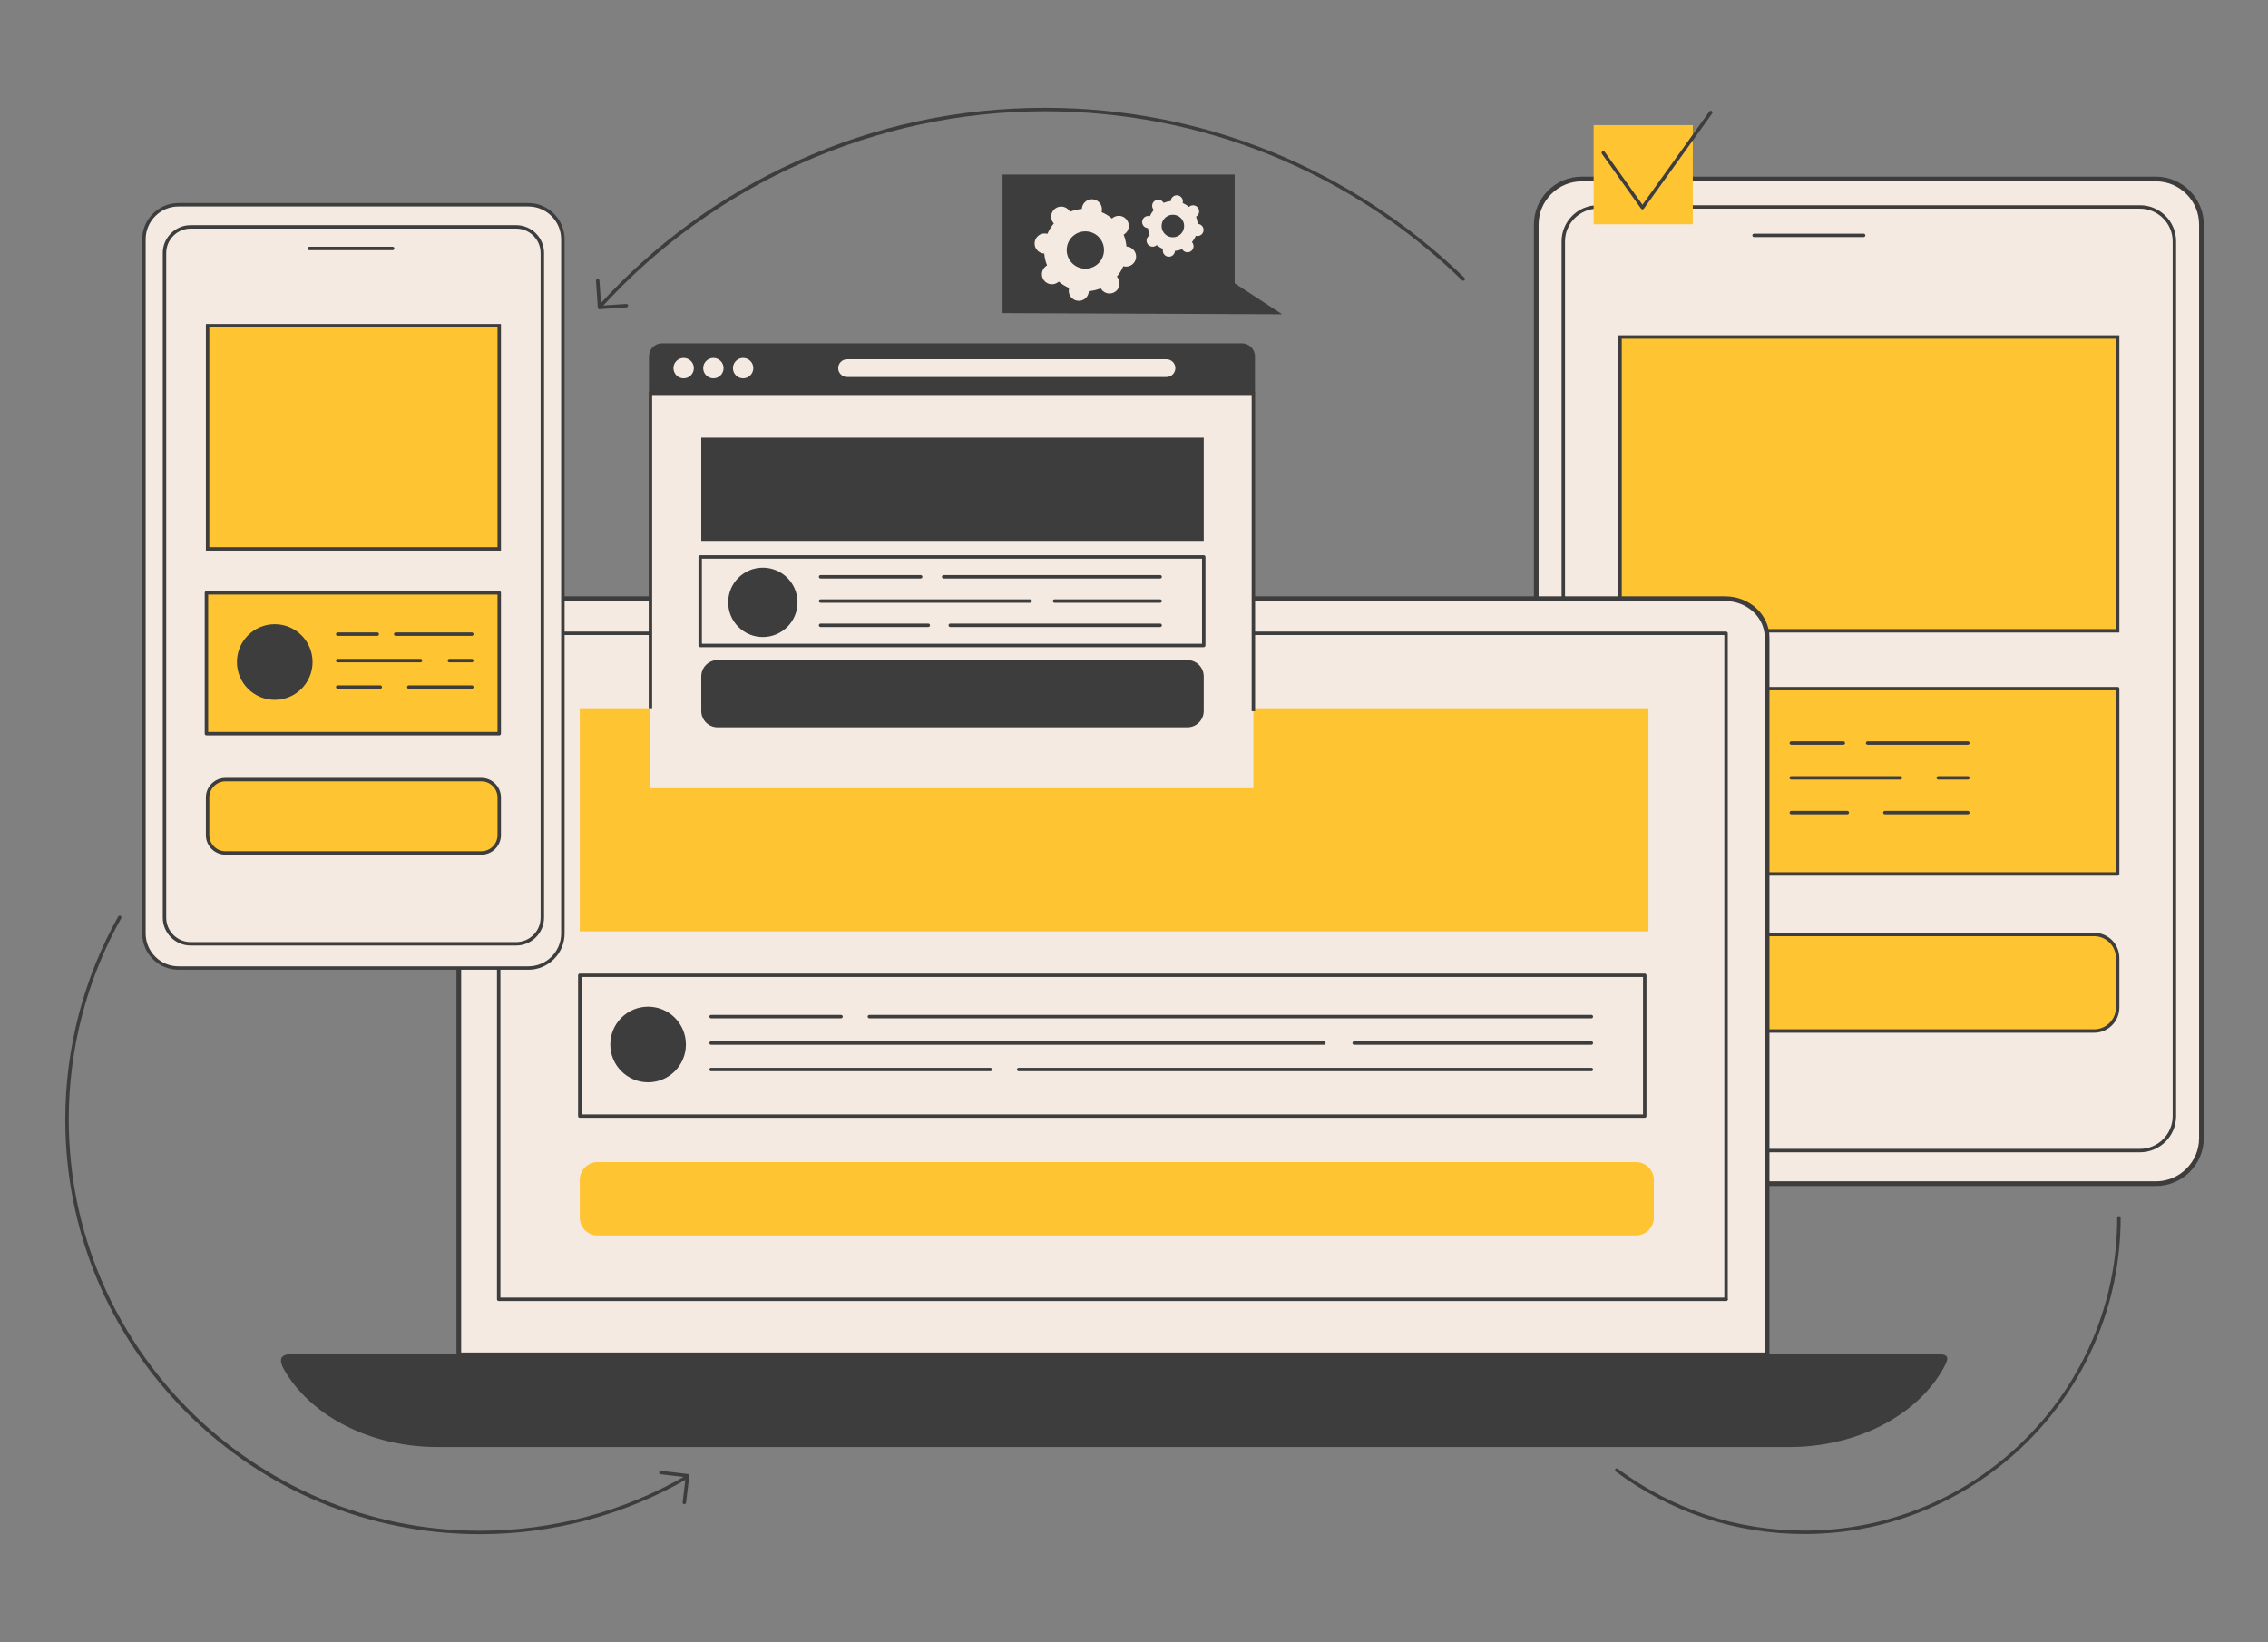 <svg xmlns="http://www.w3.org/2000/svg" xmlns:xlink="http://www.w3.org/1999/xlink" xmlns:serif="http://www.serif.com/" width="100%" height="100%" viewBox="0 0 1689 1223" xml:space="preserve" style="fill-rule:evenodd;clip-rule:evenodd;stroke-linejoin:round;stroke-miterlimit:2;"><rect x="0" y="0" width="1689" height="1223" fill="#808080" stroke="none"/>  <rect id="Artboard1" x="0" y="0" width="1688.06" height="1222.85" style="fill:none;"></rect>  <path d="M1144.06,411.254l-0,43.784l-0,-43.784Z" style="fill:#f4eae2;fill-rule:nonzero;"></path>  <path d="M1144.06,166.296l-0,680.469c-0,18.621 15.231,33.852 33.857,33.852l427.648,-0c18.621,-0 33.858,-15.231 33.858,-33.852l-0,-680.469c-0,-18.622 -15.237,-33.856 -33.858,-33.856l-427.648,-0c-18.626,-0 -33.857,15.234 -33.857,33.856Z" style="fill:#f4eae2;fill-rule:nonzero;"></path>  <path d="M1144.06,167.171l-0,680.469c-0,18.621 15.231,33.852 33.857,33.852l427.648,-0c18.621,-0 33.858,-15.231 33.858,-33.852l-0,-680.469c-0,-18.621 -15.237,-33.856 -33.858,-33.856l-427.648,-0c-18.626,-0 -33.857,15.235 -33.857,33.856Z" style="fill:none;fill-rule:nonzero;stroke:#3d3d3d;stroke-width:3.5px;"></path>  <path d="M1189.87,856.865l403.757,-0c14.11,-0 25.655,-11.545 25.655,-25.656l0,-651.428c0,-14.11 -11.545,-25.655 -25.655,-25.655l-403.757,-0c-14.117,-0 -25.662,11.545 -25.662,25.655l0,651.428c0,14.111 11.545,25.656 25.662,25.656Z" style="fill:#f4eae2;fill-rule:nonzero;"></path>  <path d="M1189.87,155.405c-13.443,-0 -24.379,10.935 -24.379,24.376l0,651.428c0,13.443 10.936,24.379 24.379,24.379l403.757,-0c13.443,-0 24.379,-10.936 24.379,-24.379l-0,-651.428c-0,-13.441 -10.936,-24.376 -24.379,-24.376l-403.757,-0Zm403.757,702.743l-403.757,-0c-14.854,-0 -26.939,-12.085 -26.939,-26.939l0,-651.428c0,-14.851 12.085,-26.934 26.939,-26.934l403.757,-0c14.853,-0 26.938,12.083 26.938,26.934l0,651.428c0,14.854 -12.085,26.939 -26.938,26.939Z" style="fill:#3d3d3d;fill-rule:nonzero;"></path>  <path d="M1387.87,176.574l-81.617,0c-0.702,0 -1.276,-0.572 -1.276,-1.279c-0,-0.706 0.574,-1.279 1.276,-1.279l81.617,0c0.708,0 1.277,0.573 1.277,1.279c-0,0.707 -0.569,1.279 -1.277,1.279Z" style="fill:#3d3d3d;fill-rule:nonzero;"></path>  <rect x="1206.46" y="250.989" width="370.579" height="218.795" style="fill:#fec432;fill-rule:nonzero;"></rect>  <path d="M1207.73,468.501l368.025,0l-0,-216.233l-368.025,0l-0,216.233Zm370.579,2.56l-373.139,-0l0,-221.351l373.139,-0l-0,221.351Z" style="fill:#3d3d3d;fill-rule:nonzero;"></path>  <path d="M1577.04,750.307l-0,-36.864c-0,-9.676 -7.842,-17.518 -17.512,-17.518l-335.555,-0c-9.67,-0 -17.512,7.842 -17.512,17.518l-0,36.864c-0,9.676 7.842,17.518 17.512,17.518l335.555,-0c9.67,-0 17.512,-7.842 17.512,-17.518Z" style="fill:#fec432;fill-rule:nonzero;"></path>  <path d="M1223.97,697.208c-8.951,-0 -16.235,7.278 -16.235,16.235l-0,36.864c-0,8.956 7.284,16.235 16.235,16.235l335.555,-0c8.95,-0 16.235,-7.279 16.235,-16.235l-0,-36.864c-0,-8.957 -7.285,-16.235 -16.235,-16.235l-335.555,-0Zm335.555,71.894l-335.555,-0c-10.361,-0 -18.795,-8.428 -18.795,-18.795l0,-36.864c0,-10.361 8.434,-18.795 18.795,-18.795l335.555,-0c10.361,-0 18.789,8.434 18.789,18.795l-0,36.864c-0,10.367 -8.428,18.795 -18.789,18.795Z" style="fill:#3d3d3d;fill-rule:nonzero;"></path>  <rect x="1205.31" y="512.824" width="371.722" height="138.012" style="fill:#fec432;fill-rule:nonzero;"></rect>  <path d="M1206.59,649.553l369.169,0l-0,-135.452l-369.169,-0l0,135.452Zm370.446,2.56l-371.723,0c-0.708,0 -1.276,-0.569 -1.276,-1.277l-0,-138.012c-0,-0.708 0.568,-1.277 1.276,-1.277l371.723,-0c0.708,-0 1.277,0.569 1.277,1.277l-0,138.012c-0,0.708 -0.569,1.277 -1.277,1.277Z" style="fill:#3d3d3d;fill-rule:nonzero;"></path>  <path d="M1465.47,554.61l-74.651,-0c-0.708,-0 -1.282,-0.569 -1.282,-1.277c-0,-0.708 0.574,-1.277 1.282,-1.277l74.651,0c0.708,0 1.283,0.569 1.283,1.277c0,0.708 -0.575,1.277 -1.283,1.277Z" style="fill:#3d3d3d;fill-rule:nonzero;"></path>  <path d="M1372.75,554.61l-38.768,-0c-0.708,-0 -1.282,-0.569 -1.282,-1.277c-0,-0.708 0.574,-1.277 1.282,-1.277l38.768,0c0.708,0 1.283,0.569 1.283,1.277c-0,0.708 -0.575,1.277 -1.283,1.277Z" style="fill:#3d3d3d;fill-rule:nonzero;"></path>  <path d="M1465.47,580.538l-21.993,0c-0.708,0 -1.277,-0.574 -1.277,-1.282c0,-0.703 0.569,-1.277 1.277,-1.277l21.993,-0c0.708,-0 1.283,0.574 1.283,1.277c0,0.708 -0.575,1.282 -1.283,1.282Z" style="fill:#3d3d3d;fill-rule:nonzero;"></path>  <path d="M1415.14,580.538l-81.158,0c-0.708,0 -1.282,-0.574 -1.282,-1.282c-0,-0.703 0.574,-1.277 1.282,-1.277l81.158,-0c0.708,-0 1.283,0.574 1.283,1.277c-0,0.708 -0.575,1.282 -1.283,1.282Z" style="fill:#3d3d3d;fill-rule:nonzero;"></path>  <path d="M1465.47,606.461l-61.788,0c-0.708,0 -1.283,-0.569 -1.283,-1.277c0,-0.708 0.575,-1.277 1.283,-1.277l61.788,0c0.708,0 1.283,0.569 1.283,1.277c0,0.708 -0.575,1.277 -1.283,1.277Z" style="fill:#3d3d3d;fill-rule:nonzero;"></path>  <path d="M1375.7,606.461l-41.711,0c-0.708,0 -1.282,-0.569 -1.282,-1.277c-0,-0.708 0.574,-1.277 1.282,-1.277l41.711,0c0.708,0 1.277,0.569 1.277,1.277c0,0.708 -0.569,1.277 -1.277,1.277Z" style="fill:#3d3d3d;fill-rule:nonzero;"></path>  <path d="M1235.22,580.655c-0,20.472 16.595,37.067 37.061,37.067c20.473,-0 37.067,-16.595 37.067,-37.067c0,-20.467 -16.594,-37.062 -37.067,-37.062c-20.466,0 -37.061,16.595 -37.061,37.062Z" style="fill:#3d3d3d;fill-rule:nonzero;"></path>  <path d="M1315.55,1052.53l-974.303,-0l-0,-576.103c-0,-17.245 13.979,-31.225 31.224,-31.225l911.857,0c17.239,0 31.222,13.98 31.222,31.225l0,576.103Z" style="fill:#f4eae2;fill-rule:nonzero;"></path>  <path d="M1315.98,1008.99l-974.304,0l0,-534.179c0,-15.991 13.98,-28.953 31.224,-28.953l911.858,-0c17.239,-0 31.222,12.962 31.222,28.953l-0,534.179Z" style="fill:none;fill-rule:nonzero;stroke:#3d3d3d;stroke-width:3.5px;"></path>  <path d="M1285.38,968.902l-913.994,0c-0.707,0 -1.279,-0.575 -1.279,-1.277l-0,-496.053c-0,-0.709 0.572,-1.283 1.279,-1.283c0.707,-0 1.279,0.574 1.279,1.283l0,494.77l912.715,0c0.708,0 1.283,0.575 1.283,1.283c-0,0.702 -0.575,1.277 -1.283,1.277Z" style="fill:#3d3d3d;fill-rule:nonzero;"></path>  <path d="M1285.41,968.867c-0.708,0 -1.283,-0.569 -1.283,-1.277l0,-494.689l-911.897,-0c-0.706,-0 -1.279,-0.569 -1.279,-1.277c0,-0.708 0.573,-1.277 1.279,-1.277l913.18,-0c0.702,-0 1.277,0.569 1.277,1.277l-0,495.966c-0,0.708 -0.575,1.277 -1.277,1.277Z" style="fill:#3d3d3d;fill-rule:nonzero;"></path>  <path d="M1332.49,1077.64l-1006.72,0c-46.069,0 -88.42,-19.735 -110.275,-51.375c-7.381,-10.691 -10.247,-17.935 2.741,-17.935l1220.33,-0c12.392,-0 14.378,0.864 8.196,11.609c-20.205,35.111 -64.94,57.701 -114.272,57.701Z" style="fill:#3d3d3d;fill-rule:nonzero;"></path>  <rect x="431.771" y="527.393" width="795.842" height="166.222" style="fill:#fec432;fill-rule:nonzero;"></rect>  <path d="M1174.95,527.393l26.033,-0l-26.033,-0Z" style="fill:#fec432;fill-rule:nonzero;"></path>  <path d="M1231.64,906.742l0,-28.012c0,-7.348 -5.961,-13.304 -13.309,-13.304l-773.256,0c-7.349,0 -13.305,5.956 -13.305,13.304l-0,28.012c-0,7.349 5.956,13.304 13.305,13.304l773.256,0c7.348,0 13.309,-5.955 13.309,-13.304Z" style="fill:#fec432;fill-rule:nonzero;"></path>  <rect x="431.771" y="726.317" width="793.085" height="104.851" style="fill:#f4eae2;fill-rule:nonzero;"></rect>  <path d="M433.051,829.886l790.528,-0l0,-102.292l-790.528,0l-0,102.292Zm791.805,2.559l-793.085,0c-0.706,0 -1.279,-0.574 -1.279,-1.277l-0,-104.851c-0,-0.708 0.573,-1.283 1.279,-1.283l793.085,0c0.708,0 1.277,0.575 1.277,1.283l-0,104.851c-0,0.703 -0.569,1.277 -1.277,1.277Z" style="fill:#3d3d3d;fill-rule:nonzero;"></path>  <path d="M1185.11,758.369l-537.689,0c-0.708,0 -1.282,-0.569 -1.282,-1.277c-0,-0.708 0.574,-1.283 1.282,-1.283l537.689,0c0.702,0 1.277,0.575 1.277,1.283c0,0.708 -0.575,1.277 -1.277,1.277Z" style="fill:#3d3d3d;fill-rule:nonzero;"></path>  <path d="M626.337,758.369l-96.813,0c-0.708,0 -1.277,-0.569 -1.277,-1.277c0,-0.708 0.569,-1.283 1.277,-1.283l96.813,0c0.708,0 1.283,0.575 1.283,1.283c-0,0.708 -0.575,1.277 -1.283,1.277Z" style="fill:#3d3d3d;fill-rule:nonzero;"></path>  <path d="M1185.11,778.069l-176.658,0c-0.702,0 -1.277,-0.574 -1.277,-1.282c-0,-0.709 0.575,-1.277 1.277,-1.277l176.658,-0c0.702,-0 1.277,0.568 1.277,1.277c0,0.708 -0.575,1.282 -1.277,1.282Z" style="fill:#3d3d3d;fill-rule:nonzero;"></path>  <path d="M985.916,778.069l-456.392,0c-0.708,0 -1.277,-0.574 -1.277,-1.282c0,-0.709 0.569,-1.277 1.277,-1.277l456.392,-0c0.708,-0 1.277,0.568 1.277,1.277c0,0.708 -0.569,1.282 -1.277,1.282Z" style="fill:#3d3d3d;fill-rule:nonzero;"></path>  <path d="M1185.11,797.764l-426.499,-0c-0.708,-0 -1.277,-0.575 -1.277,-1.277c0,-0.708 0.569,-1.283 1.277,-1.283l426.499,0c0.702,0 1.277,0.575 1.277,1.283c0,0.702 -0.575,1.277 -1.277,1.277Z" style="fill:#3d3d3d;fill-rule:nonzero;"></path>  <path d="M737.498,797.764l-207.974,-0c-0.708,-0 -1.277,-0.575 -1.277,-1.277c0,-0.708 0.569,-1.283 1.277,-1.283l207.974,0c0.702,0 1.277,0.575 1.277,1.283c-0,0.702 -0.575,1.277 -1.277,1.277Z" style="fill:#3d3d3d;fill-rule:nonzero;"></path>  <path d="M454.49,777.849c0,15.55 12.608,28.157 28.158,28.157c15.556,0 28.163,-12.607 28.163,-28.157c-0,-15.55 -12.607,-28.157 -28.163,-28.157c-15.55,-0 -28.158,12.607 -28.158,28.157Z" style="fill:#3d3d3d;fill-rule:nonzero;"></path>  <path d="M132.92,720.913l260.545,0c14.147,0 25.722,-11.574 25.722,-25.719l-0,-516.974c-0,-14.147 -11.575,-25.721 -25.722,-25.721l-260.545,-0c-14.147,-0 -25.722,11.574 -25.722,25.721l0,516.974c0,14.145 11.575,25.719 25.722,25.719Z" style="fill:#f4eae2;fill-rule:nonzero;"></path>  <path d="M132.92,153.777c-13.478,0 -24.443,10.965 -24.443,24.443l0,516.974c0,13.478 10.965,24.442 24.443,24.442l260.545,0c13.478,0 24.443,-10.964 24.443,-24.442l-0,-516.974c-0,-13.478 -10.965,-24.443 -24.443,-24.443l-260.545,0Zm260.545,568.413l-260.545,0c-14.888,0 -27.001,-12.108 -27.001,-26.996l0,-516.974c0,-14.889 12.113,-27.001 27.001,-27.001l260.545,-0c14.888,-0 27.001,12.112 27.001,27.001l-0,516.974c-0,14.888 -12.113,26.996 -27.001,26.996Z" style="fill:#3d3d3d;fill-rule:nonzero;"></path>  <path d="M141.995,702.867l242.396,0c10.719,0 19.491,-8.77 19.491,-19.491l0,-494.91c0,-10.72 -8.772,-19.492 -19.491,-19.492l-242.396,0c-10.72,0 -19.491,8.772 -19.491,19.492l-0,494.91c-0,10.721 8.771,19.491 19.491,19.491Z" style="fill:#f4eae2;fill-rule:nonzero;"></path>  <path d="M141.995,170.254c-10.042,-0 -18.212,8.17 -18.212,18.211l-0,494.911c-0,10.041 8.17,18.214 18.212,18.214l242.395,0c10.042,0 18.213,-8.173 18.213,-18.214l-0,-494.911c-0,-10.041 -8.171,-18.211 -18.213,-18.211l-242.395,-0Zm242.395,533.896l-242.395,-0c-11.453,-0 -20.771,-9.322 -20.771,-20.774l0,-494.911c0,-11.452 9.318,-20.769 20.771,-20.769l242.395,-0c11.453,-0 20.771,9.317 20.771,20.769l0,494.911c0,11.452 -9.318,20.774 -20.771,20.774Z" style="fill:#3d3d3d;fill-rule:nonzero;"></path>  <path d="M292.429,186.337l-62.005,-0c-0.706,-0 -1.279,-0.572 -1.279,-1.279c0,-0.708 0.573,-1.279 1.279,-1.279l62.005,-0c0.707,-0 1.279,0.571 1.279,1.279c0,0.707 -0.572,1.279 -1.279,1.279Z" style="fill:#3d3d3d;fill-rule:nonzero;"></path>  <rect x="154.6" y="242.564" width="217.185" height="166.225" style="fill:#fec432;fill-rule:nonzero;"></rect>  <path d="M155.879,407.51l214.628,-0l-0,-163.666l-214.628,-0l-0,163.666Zm217.186,2.558l-219.744,-0l-0,-168.783l219.744,0l-0,168.783Z" style="fill:#3d3d3d;fill-rule:nonzero;"></path>  <path d="M371.785,621.912l0,-28.006c0,-7.348 -5.957,-13.31 -13.306,-13.31l-190.573,0c-7.349,0 -13.306,5.962 -13.306,13.31l-0,28.006c-0,7.349 5.957,13.31 13.306,13.31l190.573,0c7.349,0 13.306,-5.961 13.306,-13.31Z" style="fill:#fec432;fill-rule:nonzero;"></path>  <path d="M167.906,581.879c-6.632,0 -12.027,5.393 -12.027,12.027l-0,28.006c-0,6.635 5.395,12.027 12.027,12.027l190.573,0c6.632,0 12.028,-5.392 12.028,-12.027l-0,-28.006c-0,-6.634 -5.396,-12.027 -12.028,-12.027l-190.573,0Zm190.573,54.62l-190.573,0c-8.042,0 -14.585,-6.542 -14.585,-14.587l-0,-28.006c-0,-8.045 6.543,-14.587 14.585,-14.587l190.573,0c8.042,0 14.586,6.542 14.586,14.587l-0,28.006c-0,8.045 -6.544,14.587 -14.586,14.587Z" style="fill:#3d3d3d;fill-rule:nonzero;"></path>  <rect x="153.731" y="441.487" width="218.054" height="104.851" style="fill:#fec432;fill-rule:nonzero;"></rect>  <path d="M155.011,545.062l215.496,-0l-0,-102.296l-215.496,0l-0,102.296Zm216.774,2.559l-218.054,0c-0.707,0 -1.278,-0.574 -1.278,-1.282l-0,-104.852c-0,-0.707 0.571,-1.279 1.278,-1.279l218.054,-0c0.707,-0 1.28,0.572 1.28,1.279l-0,104.852c-0,0.708 -0.573,1.282 -1.28,1.282Z" style="fill:#3d3d3d;fill-rule:nonzero;"></path>  <path d="M351.386,473.545l-56.717,0c-0.707,0 -1.28,-0.574 -1.28,-1.283c0,-0.708 0.573,-1.277 1.28,-1.277l56.717,0c0.706,0 1.279,0.569 1.279,1.277c-0,0.709 -0.573,1.283 -1.279,1.283Z" style="fill:#3d3d3d;fill-rule:nonzero;"></path>  <path d="M280.943,473.545l-29.457,0c-0.707,0 -1.279,-0.574 -1.279,-1.283c0,-0.708 0.572,-1.277 1.279,-1.277l29.457,0c0.707,0 1.279,0.569 1.279,1.277c0,0.709 -0.572,1.283 -1.279,1.283Z" style="fill:#3d3d3d;fill-rule:nonzero;"></path>  <path d="M351.386,493.24l-16.71,-0c-0.707,-0 -1.28,-0.569 -1.28,-1.277c0,-0.709 0.573,-1.283 1.28,-1.283l16.71,-0c0.706,-0 1.279,0.574 1.279,1.283c-0,0.708 -0.573,1.277 -1.279,1.277Z" style="fill:#3d3d3d;fill-rule:nonzero;"></path>  <path d="M313.148,493.24l-61.662,-0c-0.707,-0 -1.279,-0.569 -1.279,-1.277c0,-0.709 0.572,-1.283 1.279,-1.283l61.662,-0c0.707,-0 1.279,0.574 1.279,1.283c0,0.708 -0.572,1.277 -1.279,1.277Z" style="fill:#3d3d3d;fill-rule:nonzero;"></path>  <path d="M351.386,512.934l-46.946,0c-0.707,0 -1.279,-0.569 -1.279,-1.277c0,-0.708 0.572,-1.277 1.279,-1.277l46.946,0c0.706,0 1.279,0.569 1.279,1.277c-0,0.708 -0.573,1.277 -1.279,1.277Z" style="fill:#3d3d3d;fill-rule:nonzero;"></path>  <path d="M283.177,512.934l-31.691,0c-0.707,0 -1.279,-0.569 -1.279,-1.277c0,-0.708 0.572,-1.277 1.279,-1.277l31.691,0c0.707,0 1.28,0.569 1.28,1.277c-0,0.708 -0.573,1.277 -1.28,1.277Z" style="fill:#3d3d3d;fill-rule:nonzero;"></path>  <path d="M176.45,493.025c0,15.55 12.607,28.157 28.16,28.157c15.552,0 28.159,-12.607 28.159,-28.157c-0,-15.556 -12.607,-28.162 -28.159,-28.162c-15.553,-0 -28.16,12.606 -28.16,28.162Z" style="fill:#3d3d3d;fill-rule:nonzero;"></path>  <path d="M446.463,230.003c-0.302,-0 -0.61,-0.11 -0.859,-0.331c-0.523,-0.475 -0.563,-1.284 -0.087,-1.808c41.676,-45.993 91.362,-82.247 147.665,-107.757c58.276,-26.402 120.529,-39.79 185.022,-39.79c117.279,0 228.231,44.951 312.407,126.571c0.505,0.492 0.516,1.302 0.029,1.809c-0.494,0.507 -1.3,0.52 -1.811,0.027c-83.694,-81.154 -194.014,-125.848 -310.625,-125.848c-125.736,-0 -246.306,53.473 -330.789,146.707c-0.256,0.279 -0.604,0.42 -0.952,0.42Z" style="fill:#3d3d3d;fill-rule:nonzero;"></path>  <path d="M446.48,230.259c-0.667,-0 -1.23,-0.517 -1.277,-1.193l-1.352,-20.011c-0.047,-0.704 0.487,-1.315 1.19,-1.363c0.72,-0.015 1.317,0.487 1.364,1.191l1.265,18.734l18.737,-1.267c0.714,-0.024 1.312,0.486 1.358,1.191c0.052,0.704 -0.482,1.315 -1.19,1.363l-20.008,1.352c-0.029,0.002 -0.058,0.003 -0.087,0.003Z" style="fill:#3d3d3d;fill-rule:nonzero;"></path>  <path d="M357.52,1142.53c-82.506,0 -160.074,-32.127 -218.415,-90.468c-58.34,-58.34 -90.469,-135.911 -90.469,-218.415c-0,-52.96 13.628,-105.2 39.411,-151.09c0.345,-0.615 1.125,-0.836 1.742,-0.487c0.615,0.342 0.834,1.126 0.488,1.741c-25.568,45.507 -39.083,97.317 -39.083,149.836c-0,168.909 137.417,306.324 306.326,306.324c54.064,-0 107.209,-14.274 153.686,-41.282c0.609,-0.353 1.393,-0.151 1.747,0.465c0.354,0.61 0.145,1.393 -0.465,1.747c-46.865,27.234 -100.454,41.629 -154.968,41.629Z" style="fill:#3d3d3d;fill-rule:nonzero;"></path>  <path d="M509.644,1120.19c-0.052,-0 -0.104,-0 -0.156,-0.006c-0.697,-0.087 -1.196,-0.72 -1.115,-1.422l2.241,-18.644l-18.644,-2.24c-0.697,-0.087 -1.202,-0.725 -1.115,-1.422c0.081,-0.703 0.708,-1.208 1.422,-1.121l19.915,2.398c0.703,0.081 1.202,0.72 1.115,1.422l-2.392,19.909c-0.081,0.65 -0.632,1.126 -1.271,1.126Z" style="fill:#3d3d3d;fill-rule:nonzero;"></path>  <path d="M1343.81,1142.41c-51.096,0 -99.703,-16.095 -140.56,-46.539c-0.563,-0.424 -0.679,-1.225 -0.261,-1.789c0.423,-0.568 1.224,-0.684 1.793,-0.26c40.411,30.113 88.483,46.029 139.028,46.029c128.418,-0 232.892,-104.469 232.892,-232.886c-0,-0.708 0.569,-1.277 1.277,-1.277c0.708,-0 1.277,0.569 1.277,1.277c-0,129.828 -105.618,235.445 -235.446,235.445Z" style="fill:#3d3d3d;fill-rule:nonzero;"></path>  <path d="M924.836,255.678l-431.804,-0c-5.381,-0 -9.74,4.361 -9.74,9.741l0,26.828l451.284,0l-0,-26.828c-0,-5.38 -4.359,-9.741 -9.74,-9.741Z" style="fill:#3d3d3d;fill-rule:nonzero;"></path>  <path d="M516.714,274.153c0,4.196 -3.396,7.598 -7.586,7.598c-4.191,-0 -7.593,-3.402 -7.593,-7.598c0,-4.196 3.402,-7.598 7.593,-7.598c4.19,0 7.586,3.402 7.586,7.598Z" style="fill:#f4eae2;fill-rule:nonzero;"></path>  <path d="M538.858,274.153c-0,4.196 -3.396,7.598 -7.586,7.598c-4.191,-0 -7.593,-3.402 -7.593,-7.598c0,-4.196 3.402,-7.598 7.593,-7.598c4.19,0 7.586,3.402 7.586,7.598Z" style="fill:#f4eae2;fill-rule:nonzero;"></path>  <path d="M561.002,274.153c-0,4.196 -3.396,7.598 -7.587,7.598c-4.19,-0 -7.586,-3.402 -7.586,-7.598c0,-4.196 3.396,-7.598 7.586,-7.598c4.191,0 7.587,3.402 7.587,7.598Z" style="fill:#f4eae2;fill-rule:nonzero;"></path>  <path d="M868.695,280.764l-237.871,-0c-3.651,-0 -6.606,-2.958 -6.606,-6.607l0,-0.008c0,-3.649 2.955,-6.607 6.606,-6.607l237.871,-0c3.651,-0 6.612,2.958 6.612,6.607l-0,0.008c-0,3.649 -2.961,6.607 -6.612,6.607Z" style="fill:#f4eae2;fill-rule:nonzero;"></path>  <rect x="484.383" y="292.896" width="449.008" height="294.068" style="fill:#f4eae2;fill-rule:nonzero;"></rect>  <path d="M934.675,529.61l-2.56,0l-0,-235.435l-446.449,0l0,233.218l-2.56,-0l0,-235.776l451.569,-0l-0,237.993Z" style="fill:#3d3d3d;fill-rule:nonzero;"></path>  <rect x="522.234" y="325.934" width="374.195" height="76.881" style="fill:#3d3d3d;fill-rule:nonzero;"></rect>  <path d="M896.429,529.425l0,-25.685c0,-6.739 -5.462,-12.201 -12.201,-12.201l-349.793,-0c-6.739,-0 -12.201,5.462 -12.201,12.201l0,25.685c0,6.738 5.462,12.2 12.201,12.2l349.793,0c6.739,0 12.201,-5.462 12.201,-12.2Z" style="fill:#3d3d3d;fill-rule:nonzero;"></path>  <rect x="521.439" y="414.795" width="374.99" height="65.872" style="fill:#f4eae2;fill-rule:nonzero;"></rect>  <path d="M522.716,479.39l372.436,0l0,-63.316l-372.436,-0l-0,63.316Zm373.713,2.56l-374.99,-0c-0.708,-0 -1.283,-0.575 -1.283,-1.283l0,-65.872c0,-0.707 0.575,-1.279 1.283,-1.279l374.99,-0c0.708,-0 1.283,0.572 1.283,1.279l-0,65.872c-0,0.708 -0.575,1.283 -1.283,1.283Z" style="fill:#3d3d3d;fill-rule:nonzero;"></path>  <path d="M863.988,430.838l-161.242,-0c-0.708,-0 -1.277,-0.573 -1.277,-1.28c0,-0.706 0.569,-1.278 1.277,-1.278l161.242,-0c0.702,-0 1.277,0.572 1.277,1.278c-0,0.707 -0.575,1.28 -1.277,1.28Z" style="fill:#3d3d3d;fill-rule:nonzero;"></path>  <path d="M685.652,430.838l-74.575,-0c-0.708,-0 -1.283,-0.573 -1.283,-1.28c0,-0.706 0.575,-1.278 1.283,-1.278l74.575,-0c0.708,-0 1.277,0.572 1.277,1.278c0,0.707 -0.569,1.28 -1.277,1.28Z" style="fill:#3d3d3d;fill-rule:nonzero;"></path>  <path d="M863.988,448.899l-78.656,0c-0.708,0 -1.277,-0.571 -1.277,-1.279c-0,-0.707 0.569,-1.279 1.277,-1.279l78.656,0c0.702,0 1.277,0.572 1.277,1.279c-0,0.708 -0.575,1.279 -1.277,1.279Z" style="fill:#3d3d3d;fill-rule:nonzero;"></path>  <path d="M767.182,448.899l-156.105,0c-0.708,0 -1.283,-0.571 -1.283,-1.279c0,-0.707 0.575,-1.279 1.283,-1.279l156.105,0c0.708,0 1.276,0.572 1.276,1.279c0,0.708 -0.568,1.279 -1.276,1.279Z" style="fill:#3d3d3d;fill-rule:nonzero;"></path>  <path d="M863.988,466.963l-156.325,-0c-0.708,-0 -1.277,-0.575 -1.277,-1.281c-0,-0.707 0.569,-1.279 1.277,-1.279l156.325,-0c0.702,-0 1.277,0.572 1.277,1.279c-0,0.706 -0.575,1.281 -1.277,1.281Z" style="fill:#3d3d3d;fill-rule:nonzero;"></path>  <path d="M691.306,466.963l-80.229,-0c-0.708,-0 -1.283,-0.575 -1.283,-1.281c0,-0.707 0.575,-1.279 1.283,-1.279l80.229,-0c0.708,-0 1.283,0.572 1.283,1.279c-0,0.706 -0.575,1.281 -1.283,1.281Z" style="fill:#3d3d3d;fill-rule:nonzero;"></path>  <path d="M542.271,448.594c-0,14.261 11.557,25.822 25.818,25.822c14.262,-0 25.824,-11.561 25.824,-25.822c0,-14.261 -11.562,-25.822 -25.824,-25.822c-14.261,-0 -25.818,11.561 -25.818,25.822Z" style="fill:#3d3d3d;fill-rule:nonzero;"></path>  <rect x="1186.8" y="93.197" width="73.833" height="73.835" style="fill:#fec432;fill-rule:nonzero;"></rect>  <path d="M1223.16,155.921c-0.418,-0 -0.801,-0.2 -1.045,-0.536l-29.173,-40.846c-0.412,-0.574 -0.278,-1.374 0.296,-1.783c0.575,-0.411 1.376,-0.278 1.788,0.297l28.134,39.392l49.808,-69.405c0.412,-0.574 1.213,-0.708 1.788,-0.293c0.569,0.412 0.702,1.212 0.29,1.785l-50.847,70.855c-0.244,0.335 -0.627,0.534 -1.039,0.534Z" style="fill:#3d3d3d;fill-rule:nonzero;"></path>  <path d="M954.804,234.041l-35.326,-23.079l0,-80.995l-172.873,0l-0,103.203l208.199,0.871Z" style="fill:#3d3d3d;fill-rule:nonzero;"></path>  <path d="M794.567,184.005c1.213,-7.576 8.341,-12.733 15.916,-11.516c7.574,1.217 12.729,8.346 11.51,15.923c-1.219,7.576 -8.347,12.732 -15.916,11.515c-7.575,-1.217 -12.729,-8.346 -11.51,-15.922Zm16.223,33.724c0.047,-0.304 0.07,-0.606 0.082,-0.906c3.082,-0.259 6.065,-0.98 8.857,-2.107c0.145,0.264 0.302,0.522 0.488,0.772c2.42,3.348 7.093,4.099 10.442,1.678c3.343,-2.422 4.098,-7.099 1.677,-10.448c-0.18,-0.249 -0.377,-0.48 -0.58,-0.7c1.944,-2.302 3.564,-4.907 4.771,-7.754c0.29,0.083 0.586,0.155 0.888,0.203c4.081,0.656 7.918,-2.121 8.573,-6.2c0.656,-4.08 -2.118,-7.918 -6.199,-8.574c-0.302,-0.049 -0.603,-0.073 -0.905,-0.084c-0.261,-3.084 -0.981,-6.065 -2.107,-8.86c0.267,-0.145 0.522,-0.303 0.772,-0.483c3.349,-2.422 4.098,-7.099 1.677,-10.448c-2.42,-3.348 -7.093,-4.099 -10.442,-1.677c-0.25,0.18 -0.476,0.377 -0.696,0.581c-2.305,-1.946 -4.911,-3.563 -7.755,-4.775c0.081,-0.289 0.156,-0.583 0.203,-0.887c0.656,-4.08 -2.119,-7.919 -6.193,-8.574c-4.081,-0.655 -7.918,2.121 -8.574,6.201c-0.052,0.304 -0.075,0.606 -0.087,0.906c-3.082,0.259 -6.059,0.98 -8.857,2.106c-0.145,-0.263 -0.302,-0.521 -0.482,-0.77c-2.42,-3.349 -7.093,-4.1 -10.442,-1.679c-3.349,2.422 -4.098,7.099 -1.678,10.447c0.18,0.25 0.378,0.48 0.581,0.701c-1.945,2.302 -3.564,4.907 -4.777,7.755c-0.285,-0.083 -0.581,-0.155 -0.888,-0.204c-4.075,-0.655 -7.912,2.12 -8.568,6.2c-0.656,4.08 2.119,7.919 6.199,8.574c0.302,0.049 0.604,0.073 0.906,0.085c0.255,3.083 0.975,6.064 2.101,8.859c-0.261,0.146 -0.522,0.303 -0.772,0.483c-3.343,2.422 -4.098,7.099 -1.677,10.447c2.42,3.348 7.098,4.1 10.442,1.678c0.249,-0.18 0.482,-0.376 0.702,-0.581c2.299,1.946 4.905,3.564 7.755,4.776c-0.087,0.288 -0.157,0.582 -0.209,0.886c-0.656,4.08 2.124,7.919 6.199,8.574c4.081,0.655 7.917,-2.121 8.573,-6.201Z" style="fill:#f4eae2;fill-rule:nonzero;"></path>  <path d="M865.143,166.981c0.731,-4.582 5.044,-7.701 9.624,-6.965c4.585,0.736 7.702,5.048 6.965,9.631c-0.737,4.582 -5.05,7.701 -9.629,6.964c-4.58,-0.736 -7.697,-5.047 -6.96,-9.63Zm9.81,20.399c0.029,-0.185 0.046,-0.367 0.052,-0.549c1.863,-0.156 3.668,-0.592 5.357,-1.274c0.087,0.159 0.186,0.316 0.291,0.467c1.468,2.025 4.295,2.48 6.321,1.014c2.02,-1.464 2.478,-4.293 1.015,-6.318c-0.11,-0.151 -0.232,-0.29 -0.354,-0.424c1.179,-1.392 2.154,-2.968 2.891,-4.69c0.174,0.05 0.348,0.094 0.534,0.122c2.467,0.398 4.789,-1.282 5.183,-3.749c0.395,-2.468 -1.282,-4.79 -3.749,-5.186c-0.18,-0.03 -0.366,-0.045 -0.546,-0.052c-0.157,-1.864 -0.592,-3.667 -1.271,-5.358c0.157,-0.088 0.313,-0.184 0.464,-0.293c2.026,-1.464 2.479,-4.293 1.016,-6.318c-1.463,-2.026 -4.295,-2.48 -6.315,-1.016c-0.151,0.109 -0.29,0.229 -0.424,0.352c-1.393,-1.176 -2.972,-2.155 -4.69,-2.888c0.052,-0.175 0.093,-0.352 0.122,-0.536c0.395,-2.468 -1.283,-4.79 -3.75,-5.187c-2.467,-0.396 -4.788,1.284 -5.183,3.751c-0.029,0.184 -0.047,0.367 -0.052,0.548c-1.864,0.157 -3.663,0.593 -5.358,1.275c-0.087,-0.159 -0.18,-0.316 -0.29,-0.467c-1.463,-2.025 -4.29,-2.48 -6.315,-1.015c-2.026,1.465 -2.479,4.294 -1.016,6.319c0.11,0.151 0.226,0.29 0.348,0.423c-1.172,1.393 -2.153,2.969 -2.885,4.691c-0.174,-0.05 -0.354,-0.094 -0.539,-0.123c-2.467,-0.397 -4.783,1.283 -5.184,3.751c-0.395,2.467 1.283,4.789 3.75,5.185c0.186,0.029 0.366,0.044 0.545,0.051c0.157,1.865 0.593,3.668 1.277,5.359c-0.162,0.088 -0.319,0.183 -0.47,0.292c-2.02,1.465 -2.478,4.294 -1.01,6.319c1.463,2.025 4.29,2.48 6.316,1.015c0.15,-0.109 0.29,-0.228 0.423,-0.351c1.393,1.176 2.966,2.155 4.69,2.888c-0.052,0.175 -0.098,0.352 -0.127,0.536c-0.395,2.468 1.282,4.79 3.749,5.186c2.467,0.396 4.789,-1.283 5.184,-3.75Z" style="fill:#f4eae2;fill-rule:nonzero;"></path></svg>